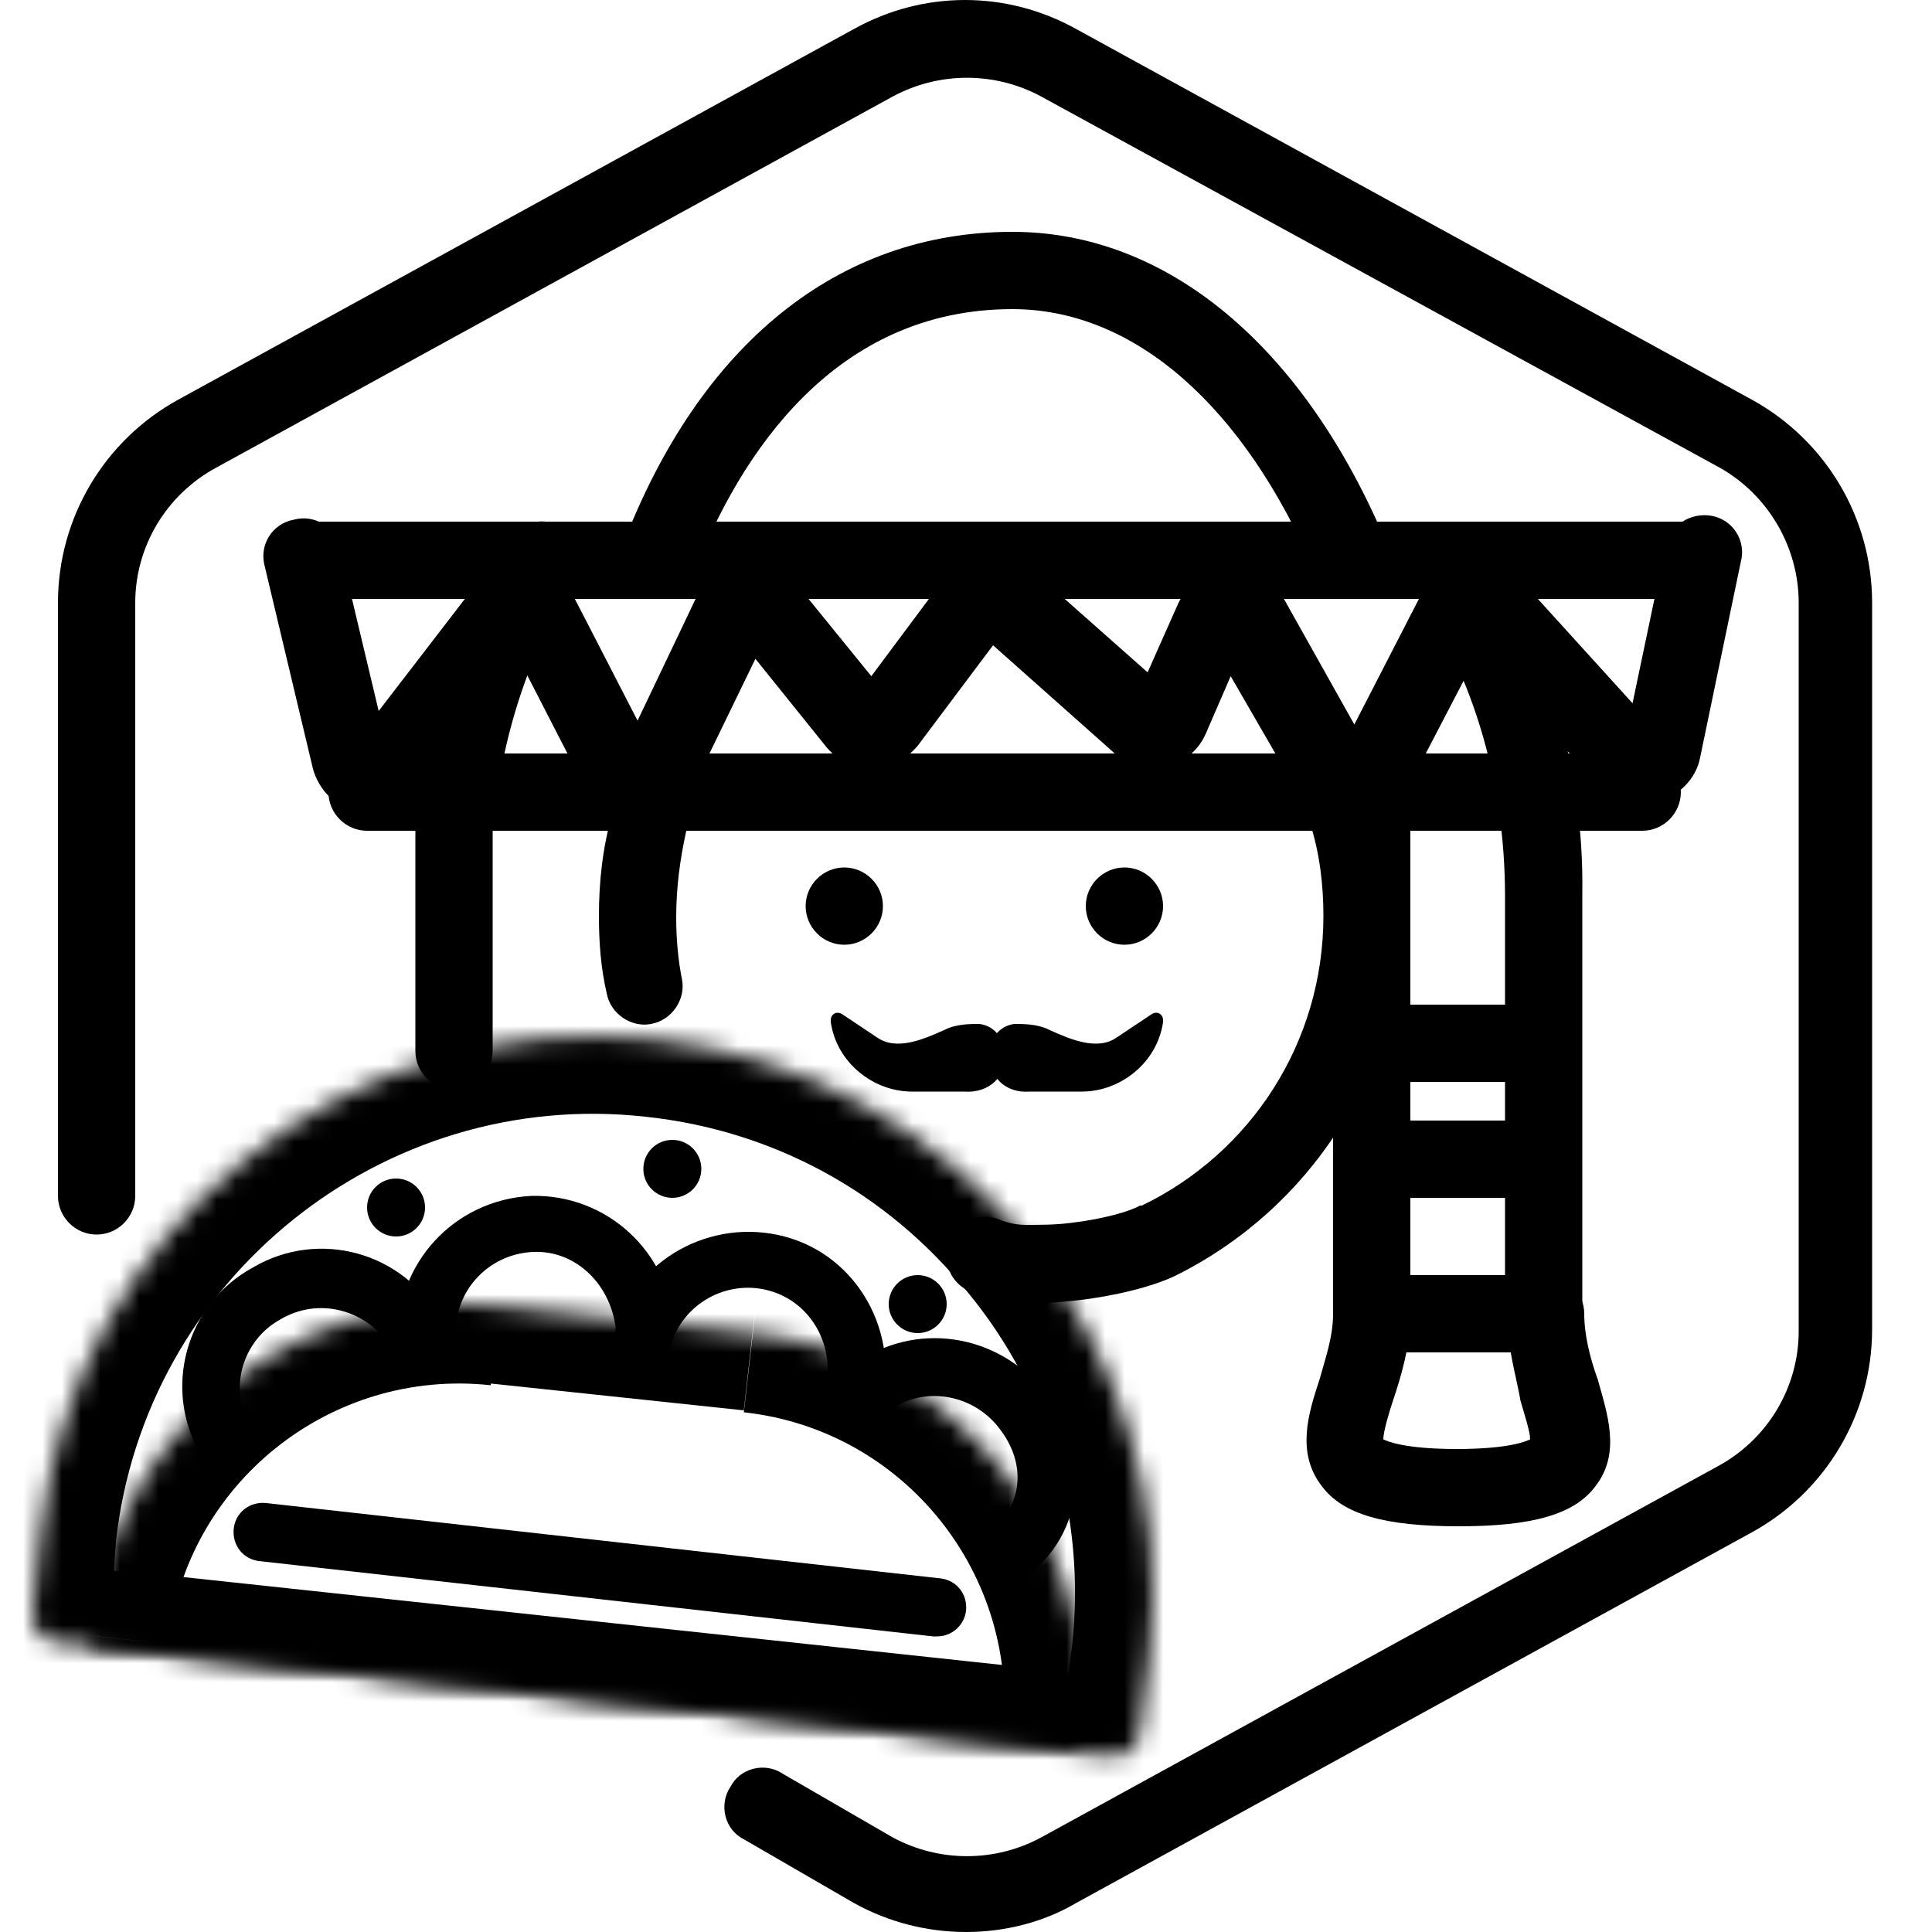 <?xml version="1.0" encoding="UTF-8"?>
<!-- Generator: Adobe Illustrator 27.1.1, SVG Export Plug-In . SVG Version: 6.00 Build 0)  -->
<svg xmlns="http://www.w3.org/2000/svg" xmlns:xlink="http://www.w3.org/1999/xlink" version="1.1" id="Layer_1" x="0px" y="0px" viewBox="0 0 100 100" style="enable-background:new 0 0 100 100;" xml:space="preserve">
<style type="text/css">
	.st0{fill:#FFFFFF;filter:url(#Adobe_OpacityMaskFilter);}
	.st1{mask:url(#path-2-inside-1_00000173143038402362184510000000034245173875997630_);}
	.st2{fill-rule:evenodd;clip-rule:evenodd;}
	.st3{fill:#FFFFFF;filter:url(#Adobe_OpacityMaskFilter_00000095332080351947509490000013027859021525430701_);}
	.st4{mask:url(#path-10-inside-2_00000049223970304216651120000018223357307014648749_);}
</style>
<g>
	<path d="M50,100c-2,0-4-0.5-5.8-1.5l-5.7-3.3c-1-0.5-1.3-1.8-0.7-2.7c0.5-1,1.8-1.3,2.7-0.7l5.7,3.3c2.4,1.3,5.3,1.3,7.7,0l35-19.2   c2.6-1.4,4.2-4.1,4.2-7V31.2c0-2.9-1.6-5.6-4.1-7L53.9,5c-2.4-1.3-5.3-1.3-7.7,0l-35,19.2c-2.6,1.4-4.2,4.1-4.2,7v30.7   c0,1.1-0.9,2-2,2s-2-0.9-2-2V31.2c0-4.4,2.4-8.4,6.2-10.5l35-19.2c3.6-2,7.9-2,11.5,0l35,19.2c3.8,2.1,6.2,6.1,6.2,10.5v37.6   c0,4.4-2.4,8.4-6.2,10.5l-35,19.2C54,99.5,52,100,50,100z"></path>
</g>
<defs>
	<filter id="Adobe_OpacityMaskFilter" x="-2.3" y="49.6" width="66" height="45.3">
		<feColorMatrix type="matrix" values="1 0 0 0 0  0 1 0 0 0  0 0 1 0 0  0 0 0 1 0"></feColorMatrix>
	</filter>
</defs>
<mask maskUnits="userSpaceOnUse" x="-2.3" y="49.6" width="66" height="45.3" id="path-2-inside-1_00000173143038402362184510000000034245173875997630_">
	<path class="st0" d="M2.1,79.4c1.7-15.8,15.9-27.3,31.8-25.6l0,0c15.8,1.7,27.3,15.9,25.6,31.8L59,89.7c-0.1,0.7-0.7,1.3-1.5,1.2   L2.9,85c-0.7-0.1-1.3-0.7-1.2-1.5L2.1,79.4z"></path>
</mask>
<g class="st1">
	<path d="M57.7,94.9c-0.2,0-0.4,0-0.6,0L2.4,89c-1.4-0.2-2.7-0.8-3.6-2c-0.9-1.1-1.3-2.5-1.1-3.9l0.5-4.2   c1.9-18,18.2-31.1,36.2-29.1c8.7,0.9,16.6,5.2,22.1,12s8,15.4,7.1,24.1L63,90.1C62.7,92.9,60.4,94.9,57.7,94.9z M5.9,81.3l49.4,5.3   l0.2-1.5c0.7-6.6-1.2-13.1-5.4-18.2c-4.2-5.2-10.1-8.4-16.7-9.1c-13.6-1.5-25.9,8.4-27.4,22L5.9,81.3z M3.3,81L3.3,81   C3.3,81,3.3,81,3.3,81z"></path>
</g>
<g>
	<circle cx="20.5" cy="62.5" r="1.5"></circle>
</g>
<g>
	<circle cx="34.8" cy="60.5" r="1.5"></circle>
</g>
<g>
	<circle cx="47.5" cy="67.5" r="1.5"></circle>
</g>
<g>
	<path class="st2" d="M27.6,64.8c-2.3,0.1-4.1,2-4,4.3c0,0.8-0.6,1.5-1.4,1.6c-0.8,0-1.5-0.6-1.6-1.4c-0.1-3.9,2.9-7.2,6.9-7.4   c3.9-0.1,7.2,2.9,7.4,6.9c0,0.8-0.6,1.5-1.4,1.6c-0.8,0-1.5-0.6-1.6-1.4C31.7,66.5,29.8,64.7,27.6,64.8z"></path>
</g>
<g>
	<path class="st2" d="M14.5,68.3c-2,1.1-2.7,3.7-1.5,5.6c0.4,0.7,0.2,1.6-0.6,2c-0.7,0.4-1.6,0.2-2-0.6c-2-3.4-0.8-7.8,2.7-9.7   c3.4-2,7.8-0.8,9.7,2.7c0.4,0.7,0.2,1.6-0.6,2c-0.7,0.4-1.6,0.2-2-0.6C19,67.8,16.5,67.1,14.5,68.3z"></path>
</g>
<g>
	<path class="st2" d="M39.8,66.8c-2.2-0.6-4.5,0.7-5.1,2.9c-0.2,0.8-1,1.3-1.8,1.1c-0.8-0.2-1.3-1-1.1-1.8c1-3.8,5-6,8.8-5   c3.8,1,6,5,5,8.8c-0.2,0.8-1,1.3-1.8,1.1c-0.8-0.2-1.3-1-1.1-1.8C43.3,69.7,42,67.4,39.8,66.8z"></path>
</g>
<g>
	<path class="st2" d="M51.7,73.9c-1.4-1.8-4-2.2-5.8-0.8c-0.7,0.5-1.6,0.4-2.1-0.3c-0.5-0.7-0.4-1.6,0.3-2.1c3.2-2.4,7.6-1.7,10,1.4   c2.3,3,2.2,7.2-1.1,9.6c-0.7,0.5-1.6,0.4-2.1-0.3c-0.5-0.7-0.4-1.6,0.3-2.1C52.9,78,53.2,75.8,51.7,73.9z"></path>
</g>
<defs>
	
		<filter id="Adobe_OpacityMaskFilter_00000089538839278698634560000000587599548850301316_" x="0.7" y="63.5" width="59.3" height="31">
		<feColorMatrix type="matrix" values="1 0 0 0 0  0 1 0 0 0  0 0 1 0 0  0 0 0 1 0"></feColorMatrix>
	</filter>
</defs>
<mask maskUnits="userSpaceOnUse" x="0.7" y="63.5" width="59.3" height="31" id="path-10-inside-2_00000049223970304216651120000018223357307014648749_">
	<path style="fill:#FFFFFF;filter:url(#Adobe_OpacityMaskFilter_00000089538839278698634560000000587599548850301316_);" d="   M4.7,84.6c1.1-10.5,10.6-18.1,21.1-17l13.2,1.4c10.5,1.1,18.1,10.6,17,21.1l0,0c0,0.3-0.3,0.5-0.5,0.4L5.1,85.2   C4.8,85.1,4.6,84.9,4.7,84.6L4.7,84.6z"></path>
</mask>
<g class="st4">
	<path d="M25.3,71.6l13.2,1.4l0.9-8l-13.2-1.4L25.3,71.6z M55.8,86.6L5.5,81.2l-0.9,8l50.3,5.4L55.8,86.6z M5.5,81.2   c1.9,0.2,3.3,1.9,3.1,3.9l-8-0.9c-0.3,2.5,1.5,4.7,4,4.9L5.5,81.2z M51.9,89.7c0.2-1.9,1.9-3.3,3.9-3.1l-0.9,8   c2.5,0.3,4.7-1.5,4.9-4L51.9,89.7z M38.5,73.1c8.3,0.9,14.3,8.4,13.4,16.7l8,0.9c1.4-12.7-7.8-24.1-20.5-25.5L38.5,73.1z    M26.2,63.7C13.5,62.3,2.1,71.5,0.7,84.2l8,0.9c0.9-8.3,8.4-14.3,16.7-13.4L26.2,63.7z"></path>
</g>
<g>
	<path d="M48.5,84.7c-0.1,0-0.1,0-0.2,0l-34.9-3.9c-0.8-0.1-1.4-0.8-1.3-1.7c0.1-0.8,0.8-1.4,1.7-1.3l34.9,3.9   c0.8,0.1,1.4,0.8,1.3,1.7C49.9,84.1,49.3,84.7,48.5,84.7z"></path>
</g>
<g>
	<path class="st2" d="M29.7,30.1c0.6-0.9,0.3-2.2-0.6-2.8c-0.9-0.6-2.2-0.3-2.8,0.6c-2.6,4.1-4.3,9-4.8,14.6c0,0.1,0,0.1,0,0.2v11.7   c0,1.1,0.9,2,2,2s2-0.9,2-2V42.9C26,37.8,27.5,33.6,29.7,30.1z M76.3,27.9c-0.6-0.9-1.9-1.1-2.8-0.5c-0.9,0.6-1.1,1.9-0.5,2.8   c3.1,4.4,4.9,10,4.9,16.2v21.5c0,1.1,0.9,2,2,2c1.1,0,2-0.9,2-2V46.3C82,39.3,79.9,33,76.3,27.9z M71.6,41.4   c-0.3-1.1-1.4-1.7-2.5-1.3c-1.1,0.3-1.7,1.4-1.3,2.5c0.5,1.5,0.7,3.2,0.7,4.8c0,6.6-3.8,12.3-9.4,15c0,0-0.1,0-0.1,0   c-0.5,0.3-1.9,0.7-3.6,0.9c-0.8,0.1-1.6,0.1-2.3,0.1c-0.7,0-1.1-0.2-1.2-0.2c-1-0.5-2.2-0.1-2.7,0.9c-0.5,1-0.1,2.2,0.9,2.7   c0.9,0.4,1.9,0.6,2.8,0.6c0.9,0.1,2,0,2.9-0.1c1.8-0.2,3.9-0.7,5.1-1.3c6.8-3.4,11.6-10.4,11.6-18.6C72.5,45.3,72.2,43.3,71.6,41.4   z M35.5,43.1c0.3-1.1-0.4-2.2-1.4-2.4S32,41,31.7,42.1c-0.5,1.7-0.7,3.5-0.7,5.3c0,1.4,0.1,2.7,0.4,4c0.2,1.1,1.3,1.8,2.3,1.6   c1.1-0.2,1.8-1.3,1.6-2.3c-0.2-1-0.3-2.1-0.3-3.2C35,45.9,35.2,44.5,35.5,43.1z M43.7,48.9c1.1,0,2-0.9,2-2c0-1.1-0.9-2-2-2   c-1.1,0-2,0.9-2,2C41.7,48,42.6,48.9,43.7,48.9z M60.2,46.9c0,1.1-0.9,2-2,2c-1.1,0-2-0.9-2-2c0-1.1,0.9-2,2-2   C59.3,44.9,60.2,45.8,60.2,46.9z"></path>
</g>
<g>
	<path d="M80,70h-9c-1.1,0-2-0.9-2-2V42c0-1.1,0.9-2,2-2s2,0.9,2,2v24h7c1.1,0,2,0.9,2,2S81.1,70,80,70z"></path>
</g>
<g>
	<rect x="71" y="52" width="9" height="4"></rect>
</g>
<g>
	<rect x="71" y="58" width="9" height="4"></rect>
</g>
<g>
	<path d="M75.5,79c-3.8,0-6-0.6-7.1-2.1c-1.3-1.7-0.7-3.7-0.1-5.5c0.3-1.1,0.7-2.2,0.7-3.4h4c0,1.7-0.5,3.3-0.9,4.5   c-0.2,0.6-0.5,1.6-0.5,2c0.2,0.1,1.1,0.5,3.8,0.5s3.6-0.4,3.8-0.5c0-0.4-0.3-1.3-0.5-2C78.5,71.3,78,69.7,78,68h4   c0,1.1,0.3,2.3,0.7,3.4c0.5,1.8,1.2,3.8-0.1,5.5C81.5,78.4,79.3,79,75.5,79z"></path>
</g>
<g>
	<path d="M52,54.6c0-0.8-0.5-1.5-1.3-1.6c-0.5,0-1.2,0-1.8,0.3l0,0c-1.1,0.5-2.5,1.1-3.5,0.4l-1.8-1.2c-0.3-0.2-0.6,0-0.6,0.3l0,0.1   c0.3,2.1,2.2,3.6,4.2,3.6h2.7C51.2,56.6,52.1,55.7,52,54.6L52,54.6z"></path>
</g>
<g>
	<path d="M51.2,54.6c0-0.8,0.5-1.5,1.3-1.6c0.5,0,1.2,0,1.8,0.3l0,0c1.1,0.5,2.5,1.1,3.5,0.4l1.8-1.2c0.3-0.2,0.6,0,0.6,0.3l0,0.1   c-0.3,2.1-2.2,3.6-4.2,3.6h-2.7C52,56.6,51.2,55.7,51.2,54.6L51.2,54.6z"></path>
</g>
<g>
	<path d="M34,31c-0.2,0-0.5,0-0.7-0.1c-1-0.4-1.5-1.6-1.1-2.6C36.2,17.8,43.4,12,52.4,12c8,0,15.1,5.9,19.4,16.2   c0.4,1,0,2.2-1.1,2.6c-1,0.4-2.2,0-2.6-1.1C64.4,21,58.7,16,52.4,16c-9.2,0-14.1,7.5-16.5,13.7C35.6,30.5,34.8,31,34,31z"></path>
</g>
<g>
	<path d="M70,42.9c-1.1,0-2.1-0.6-2.6-1.5L63.7,35L62.4,38c-0.4,0.9-1.2,1.5-2.1,1.7c-0.9,0.2-1.9-0.1-2.6-0.7l-6.3-5.6l-3.9,5.2   c-0.6,0.7-1.4,1.2-2.3,1.2c-0.9,0-1.8-0.4-2.4-1.1l-3.7-4.6l-3.3,6.8c-0.5,1-1.5,1.7-2.7,1.7c-1.1,0-2.2-0.6-2.7-1.6l-3.6-7   l-5.3,6.9c-0.7,0.9-1.9,1.3-3,1.1c-1.1-0.2-2-1.1-2.3-2.2l-2.5-10.5c-0.3-1.1,0.4-2.2,1.5-2.4c1.1-0.3,2.2,0.4,2.4,1.5l2,8.4l5-6.5   c0.6-0.8,1.6-1.2,2.6-1.2c1,0.1,1.9,0.7,2.4,1.6l3.4,6.6l3.1-6.5c0.4-0.9,1.3-1.6,2.4-1.7c1-0.1,2,0.3,2.7,1.1l3.9,4.8l3.8-5.1   c0.5-0.7,1.3-1.1,2.1-1.2c0.8-0.1,1.7,0.2,2.3,0.7l6.1,5.4l1.6-3.6c0.5-1,1.5-1.7,2.6-1.8c1.2-0.1,2.2,0.5,2.8,1.5l3.7,6.6l3.6-7   c0.5-0.9,1.3-1.5,2.3-1.6c1-0.1,1.9,0.2,2.6,1l5.9,6.5l1.7-8.1c0.2-1.1,1.3-1.8,2.4-1.6c1.1,0.2,1.8,1.3,1.5,2.4l-2.1,10.1   c-0.2,1.1-1.1,2-2.2,2.3c-1.1,0.3-2.2,0-3-0.9L76.4,34l-3.8,7.3C72.1,42.3,71.1,42.9,70,42.9C70,42.9,70,42.9,70,42.9z"></path>
</g>
<g>
	<path d="M87.5,31H16c-1.1,0-2-0.9-2-2s0.9-2,2-2h71.5c1.1,0,2,0.9,2,2S88.6,31,87.5,31z"></path>
</g>
<g>
	<path d="M85,43H19c-1.1,0-2-0.9-2-2s0.9-2,2-2h66c1.1,0,2,0.9,2,2S86.1,43,85,43z"></path>
</g>
</svg>
